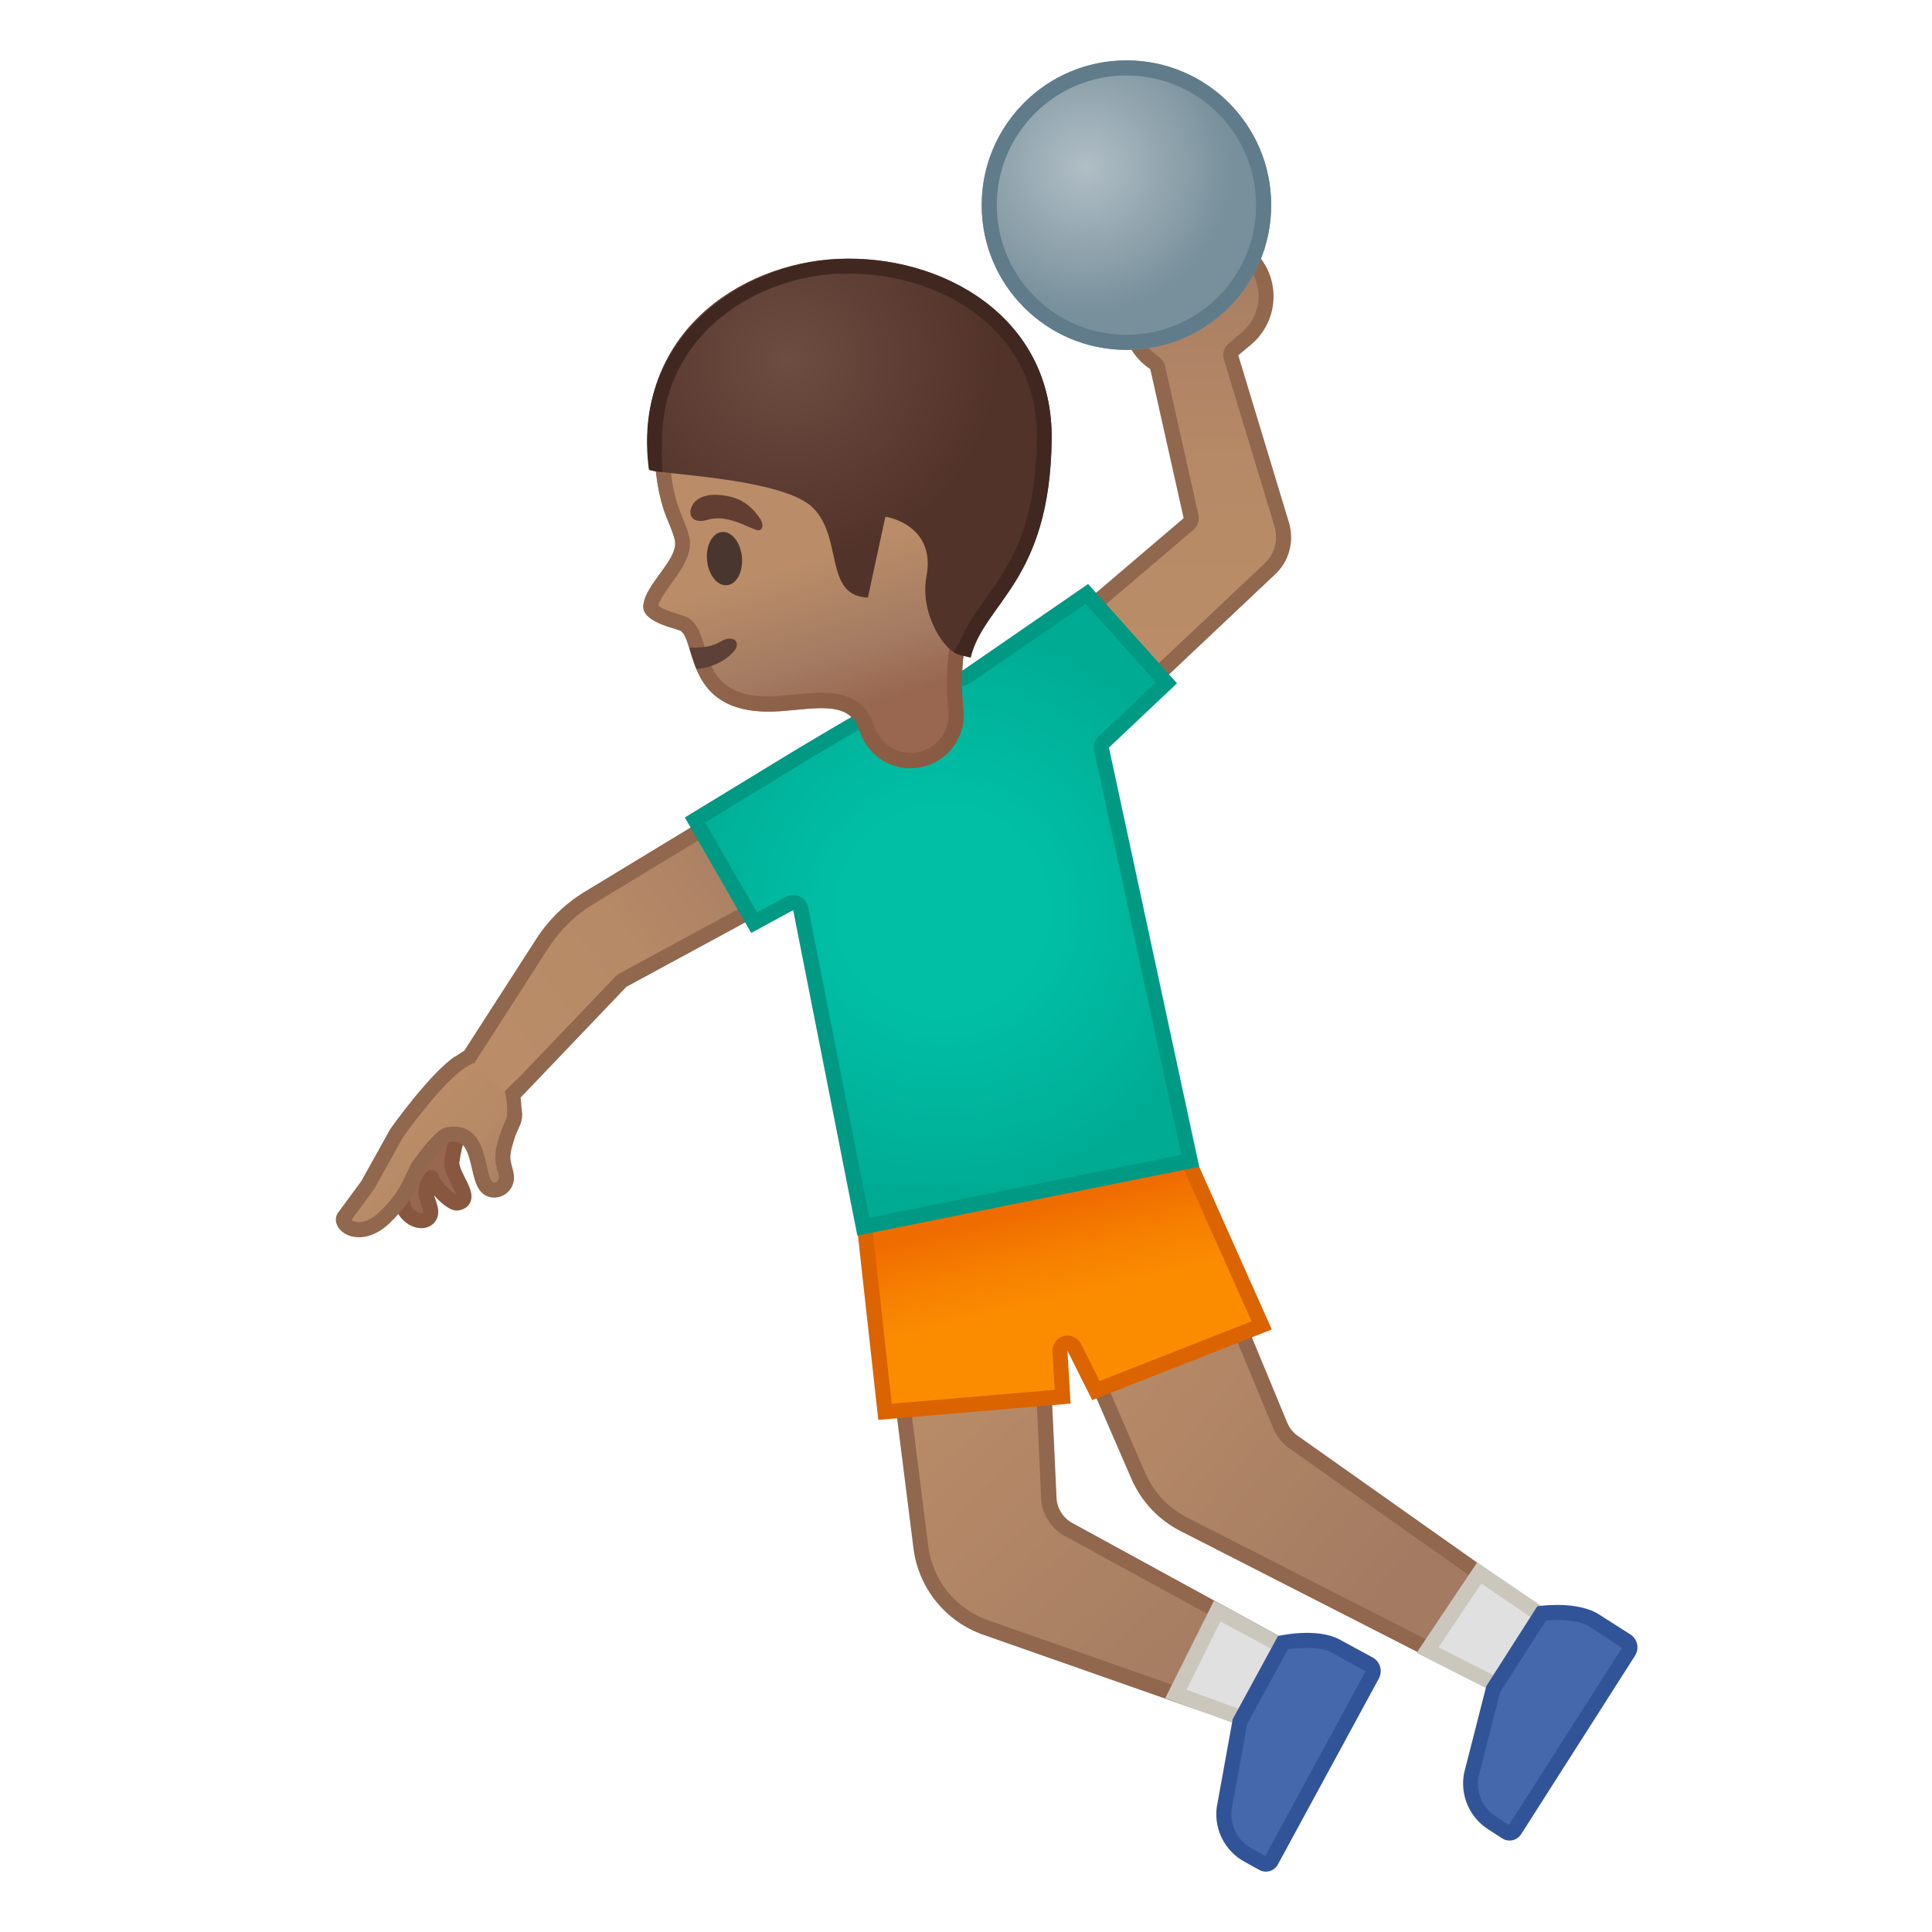<svg enable-background="new 0 0 128 128" viewBox="0 0 128 128" xmlns="http://www.w3.org/2000/svg" xmlns:xlink="http://www.w3.org/1999/xlink"><linearGradient id="t" x1="51.122" x2="32.993" y1="55.467" y2="69.104" gradientUnits="userSpaceOnUse"><stop stop-color="#A47B62" offset="0"/><stop stop-color="#AD8264" offset=".191"/><stop stop-color="#B78A67" offset=".551"/><stop stop-color="#BA8D68" offset="1"/></linearGradient><path d="m30.65 70.7 5.28-8.22c0.78-1.21 1.83-2.24 3.06-2.98l13.6-8.25 3.31 5.76-14.65 7.94c-0.05 0.02-0.09 0.06-0.12 0.09l-7.72 8.08-2.76-2.42z" fill="url(#t)"/><path d="m52.42 51.94 2.8 4.87-14.19 7.69c-0.09 0.05-0.17 0.11-0.25 0.19l-7.39 7.74-2.08-1.82 5.05-7.85c0.74-1.14 1.74-2.12 2.9-2.83l13.16-7.99m0.36-1.38-14.04 8.52c-1.3 0.79-2.4 1.86-3.22 3.14l-5.52 8.57 3.45 3.02 8.05-8.43 15.1-8.18-3.82-6.64z" fill="#91674D"/><ellipse transform="matrix(.996 -.085 .085 .996 -6.643 5.658)" cx="63.52" cy="81.31" rx="5.64" ry="5.64" fill="#FBC11B"/><linearGradient id="i" x1="61.549" x2="82.211" y1="89.33" y2="111.46" gradientUnits="userSpaceOnUse"><stop stop-color="#BA8D68" offset="0"/><stop stop-color="#A47B62" offset="1"/></linearGradient><path d="m65.31 107.84c-2.34-0.82-3.99-2.86-4.3-5.32l-2.55-20.28 10.2-0.87 0.83 17.88c0.04 0.87 0.54 1.66 1.3 2.08l14.7 8.03-2.51 4.67-17.67-6.19z" fill="url(#i)"/><path d="m68.18 81.91 0.8 17.36c0.05 1.04 0.65 2 1.56 2.49l14.26 7.79-2.07 3.85-17.26-6.05c-2.16-0.76-3.68-2.64-3.97-4.91l-2.49-19.76 9.17-0.77m0.96-1.08-11.24 0.95 2.62 20.8c0.33 2.63 2.12 4.85 4.63 5.73l18.07 6.34 2.95-5.48-15.13-8.27c-0.61-0.33-1.01-0.97-1.04-1.66l-0.86-18.41z" fill="#91674D"/><ellipse transform="matrix(.902 -.432 .432 .902 -26.814 39.083)" cx="72.7" cy="78.62" rx="5.64" ry="5.64" fill="#FBC11B"/><linearGradient id="e" x1="73.387" x2="94.291" y1="85.284" y2="102.3" gradientUnits="userSpaceOnUse"><stop stop-color="#BA8D68" offset="0"/><stop stop-color="#A47B62" offset="1"/></linearGradient><path d="m78.42 100.99c-1.34-0.68-2.41-1.82-3.01-3.21l-7.15-16.49 9.26-4.43 7.29 17.58c0.18 0.44 0.48 0.81 0.87 1.08l15.99 11.3-2.76 4.61-20.49-10.44z" fill="url(#e)"/><path d="m77.27 77.54 7.09 17.1c0.22 0.52 0.58 0.97 1.04 1.3l15.61 11.03-2.28 3.81-20.08-10.24c-1.24-0.63-2.23-1.68-2.78-2.96l-6.95-16.05 8.35-3.99m0.52-1.36-10.17 4.87 7.34 16.93c0.65 1.49 1.79 2.71 3.24 3.45l20.9 10.67 3.24-5.41-16.37-11.57c-0.31-0.22-0.55-0.52-0.69-0.87l-7.49-18.07z" fill="#91674D"/><linearGradient id="d" x1="68.553" x2="70.362" y1="79.919" y2="87.532" gradientUnits="userSpaceOnUse"><stop stop-color="#EF6C00" offset=".017"/><stop stop-color="#F67F00" offset=".438"/><stop stop-color="#FB8C00" offset=".829"/></linearGradient><path d="m57.33 81.78v-0.06c-0.14-1.65 0.37-3.26 1.44-4.53s2.57-2.04 4.22-2.18c0.18-0.01 0.36-0.02 0.53-0.02 1.05 0 2.08 0.27 3 0.78 0.08 0.04 0.16 0.06 0.24 0.06 0.05 0 0.09-0.01 0.14-0.02 0.13-0.04 0.24-0.12 0.3-0.24 0.63-1.17 1.59-2.08 2.77-2.65 0.85-0.41 1.75-0.61 2.67-0.61 2.38 0 4.58 1.39 5.6 3.53l5.34 11.97-10.98 4.32-1.44-2.87c-0.09-0.17-0.26-0.28-0.45-0.28-0.04 0-0.09 0.01-0.13 0.02-0.23 0.06-0.38 0.28-0.37 0.51l0.18 3.02-11.77 1-1.29-11.75z" fill="url(#d)"/><path d="m72.65 72.81c2.19 0 4.21 1.27 5.14 3.22l5.13 11.51-10.07 3.96-1.23-2.46c-0.17-0.34-0.52-0.55-0.89-0.55-0.09 0-0.17 0.01-0.26 0.03-0.46 0.12-0.77 0.55-0.74 1.03l0.15 2.53-10.8 0.92-1.24-11.24v-0.07c-0.13-1.52 0.34-3 1.32-4.16s2.36-1.88 3.88-2.01c0.16-0.01 0.33-0.02 0.49-0.02 0.96 0 1.92 0.25 2.76 0.71 0.15 0.08 0.32 0.13 0.49 0.13 0.09 0 0.19-0.01 0.28-0.04 0.26-0.08 0.47-0.25 0.6-0.48 0.58-1.07 1.46-1.91 2.55-2.44 0.76-0.38 1.59-0.57 2.44-0.57m0-1c-0.97 0-1.96 0.21-2.89 0.66-1.33 0.64-2.35 1.66-3 2.86-0.97-0.54-2.08-0.84-3.24-0.84-0.19 0-0.38 0.01-0.57 0.02-3.69 0.31-6.43 3.56-6.12 7.25l1.36 12.31 12.74-1.08-0.21-3.51 1.64 3.28 11.9-4.68-5.56-12.46c-1.15-2.41-3.55-3.81-6.05-3.81z" fill="#DB6300"/><ellipse transform="matrix(.946 -.324 .324 .946 -14.574 20.652)" cx="54.73" cy="54.09" rx="3.83" ry="3.83" fill="#FBC11B"/><linearGradient id="c" x1="76.061" x2="76.061" y1="16.492" y2="43.528" gradientUnits="userSpaceOnUse"><stop stop-color="#A47B62" offset="0"/><stop stop-color="#AD8264" offset=".191"/><stop stop-color="#B78A67" offset=".551"/><stop stop-color="#BA8D68" offset="1"/></linearGradient><path d="m67.08 44.65 11.67-9.93c0.14-0.12 0.2-0.31 0.16-0.49l-2.21-9.88c-0.03-0.12-0.1-0.23-0.21-0.3-0.32-0.22-0.56-0.43-0.75-0.65-1.33-1.58-1.13-3.9 0.42-5.2l1.67-1.4c0.66-0.55 1.5-0.86 2.35-0.86 1.09 0 2.11 0.48 2.81 1.31 0.66 0.78 0.96 1.73 0.87 2.71-0.08 0.97-0.54 1.86-1.29 2.49l-0.85 0.71c-0.15 0.13-0.21 0.34-0.16 0.53l3.29 10.86c0.04 0.11 0.06 0.19 0.08 0.27l0.01-0.01c0 0.03 0.01 0.07 0.01 0.1 0.25 1.04-0.08 2.13-0.86 2.83l-12.58 11.85-4.43-4.94z" fill="url(#c)"/><path d="m80.19 16.43c0.94 0 1.82 0.41 2.45 1.16 0.54 0.65 0.8 1.47 0.73 2.31s-0.47 1.6-1.12 2.15l-0.85 0.71c-0.31 0.26-0.43 0.67-0.31 1.06l3.29 10.86c0.01 0.02 0.01 0.04 0.02 0.06 0.02 0.06 0.04 0.12 0.05 0.18 0 0.01 0.01 0.02 0.01 0.04s0.01 0.03 0.01 0.05c0.21 0.86-0.06 1.76-0.73 2.36l-12.2 11.51-3.75-4.18 11.28-9.6c0.28-0.24 0.41-0.62 0.33-0.98l-2.21-9.87c-0.06-0.25-0.2-0.46-0.41-0.61-0.28-0.19-0.49-0.37-0.68-0.6-1.12-1.34-0.95-3.34 0.39-4.46l1.67-1.4c0.56-0.48 1.29-0.75 2.03-0.75m0-1c-0.95 0-1.9 0.32-2.68 0.98l-1.67 1.4c-1.76 1.48-1.99 4.11-0.51 5.87l0.03 0.03c0.25 0.3 0.54 0.54 0.85 0.75l2.21 9.87-12.05 10.27 5.12 5.71 12.94-12.21c0.96-0.86 1.3-2.15 1.01-3.32h0.01l-0.03-0.08c-0.03-0.1-0.05-0.2-0.09-0.3l-3.29-10.86 0.85-0.71c1.76-1.48 1.99-4.11 0.51-5.87l-0.03-0.03c-0.82-0.99-2-1.5-3.18-1.5z" fill="#91674D"/><ellipse transform="matrix(.745 -.667 .667 .745 -14.073 58.114)" cx="68.92" cy="47.45" rx="3.83" ry="3.83" fill="#FBC11B"/><radialGradient id="aa" cx="62.455" cy="60.307" r="18.817" gradientUnits="userSpaceOnUse"><stop stop-color="#00BFA5" offset=".364"/><stop stop-color="#00B29A" offset=".812"/><stop stop-color="#00AB94" offset="1"/></radialGradient><path d="m53.05 60.19c-0.03-0.16-0.13-0.29-0.28-0.36-0.07-0.03-0.14-0.05-0.21-0.05-0.08 0-0.16 0.02-0.24 0.06l-2.35 1.27-3.91-6.8s6.86-4.18 6.88-4.19c6.79-4.06 8.02-4.65 10.92-5.21 0.07-0.01 0.13-0.04 0.19-0.08l7.97-5.49 5.27 5.88-4.16 3.92c-0.13 0.12-0.18 0.3-0.15 0.47l5.88 27.28-21.66 4.37-4.15-21.07z" fill="url(#aa)"/><path d="m71.93 40.01 4.65 5.19-3.8 3.59c-0.25 0.24-0.36 0.6-0.29 0.94l5.77 26.78-20.67 4.16-4.05-20.57c-0.06-0.31-0.27-0.58-0.56-0.71-0.14-0.06-0.28-0.1-0.43-0.1-0.16 0-0.33 0.04-0.48 0.12l-1.92 1.04-3.43-5.96 6.39-3.9c0.02-0.01 0.04-0.02 0.06-0.04 6.8-4.07 7.91-4.6 10.76-5.15 0.13-0.03 0.26-0.08 0.38-0.16l7.62-5.23m0.16-1.32-8.33 5.74c-2.99 0.58-4.22 1.17-11.09 5.28l-7.3 4.45 4.4 7.65 2.78-1.51 4.25 21.56 22.65-4.56-5.98-27.77 4.51-4.26-5.89-6.58z" fill="#009984"/><radialGradient id="z" cx="71.955" cy="11.072" r="9.587" gradientUnits="userSpaceOnUse"><stop stop-color="#B0BEC5" offset=".006"/><stop stop-color="#78909C" offset="1"/></radialGradient><circle cx="74.63" cy="13.59" r="9.59" fill="url(#z)"/><defs><path id="y" d="m33.42 72.33-2.05-1.89-0.61-0.87s0.05 0.02-0.51 0.37c-1.05 0.67-4.59 0.67-5.84 1.95 0 0-4.85 4.36-4.87 4.99-0.01 0.18 2.68 6.32 3.08 6.45 7.54 2.35 11.45-3.05 11.79-3.4 1.31-1.35 0.19-5.23 0.11-6.94-0.01-0.26-0.25-1.51-0.25-1.51l-0.85 0.85z"/></defs><clipPath id="a"><use xlink:href="#y"/></clipPath><path d="m28.78 72.91s-1.5 2.12-2.13 4.91c-0.26 1.15 0.07 2.22 0.21 2.42 0.44 0.65 1.29 0.85 1.6 0.35 0.27-0.43-0.28-1.21-0.25-1.65 0.04-0.52 0.37-0.93 0.37-0.93 0.15 0.55 1.32 1.78 1.74 1.69 1.18-0.25-0.52-1.82-0.38-2.78 0.37-2.49 1.44-4.06 1.44-4.06l-2.6 0.05z" clip-path="url(#a)" fill="#99674F" stroke="#875740" stroke-linecap="round" stroke-linejoin="round" stroke-miterlimit="10"/><linearGradient id="x" x1="5.996" x2="13.88" y1="-247.33" y2="-247.33" gradientTransform="matrix(.728 .686 -.686 .728 -147.06 250.74)" gradientUnits="userSpaceOnUse"><stop stop-color="#BA8D68" offset="0"/><stop stop-color="#B78A67" offset=".449"/><stop stop-color="#AD8264" offset=".809"/><stop stop-color="#A47B62" offset="1"/></linearGradient><path d="m32.51 78.81c-1.14-0.36-0.34-4.09-2.84-3.63-0.54 0.1-1.95 2.09-1.95 2.09s-0.62 1.33-0.97 1.9c-0.35 0.56-1.19 1.48-1.63 1.8-1.54 1.13-2.69 0.07-2.29-0.37l1.53-2.08 1.92-3.45s2.6-3.69 4.28-4.76c1.46-0.93 1.49-0.42 2.75 0.48 0.43 0.3 0.75 1.81 0.78 2.36 0.08 1.54-0.16 0.84-0.67 2.78-0.31 1.17 0.17 1.52 0.13 2.18-0.05 0.5-0.55 0.85-1.04 0.7z" clip-path="url(#a)" fill="url(#x)" stroke="#91674D" stroke-linecap="round" stroke-linejoin="round" stroke-miterlimit="10"/><polygon points="77.9 112.23 80.64 106.74 85.49 109.37 83.06 114.12" fill="#E0E0E0"/><path d="m80.86 107.42 3.97 2.15-2 3.92-4.22-1.54 2.25-4.53m-0.43-1.37-3.23 6.46 6.11 2.23 2.85-5.58-5.73-3.11z" fill="#CCC7BD"/><polygon points="94.57 109.33 98 104.21 102.48 107.26 99.44 111.79" fill="#E0E0E0"/><path d="m98.14 104.91 3.65 2.49-2.52 3.75-3.96-2.01 2.83-4.23m-0.27-1.4-4.02 6 5.76 2.92 3.57-5.31-5.31-3.61z" fill="#CCC7BD"/><path d="m74.63 5c4.74 0 8.59 3.85 8.59 8.59s-3.85 8.59-8.59 8.59-8.59-3.85-8.59-8.59 3.86-8.59 8.59-8.59m0-1c-5.29 0-9.59 4.29-9.59 9.59s4.29 9.59 9.59 9.59 9.59-4.29 9.59-9.59-4.29-9.59-9.59-9.59z" fill="#607C8A"/><path d="m100 121.45c-0.08 0-0.15-0.02-0.22-0.06l-0.96-0.62c-1.07-0.69-1.6-1.95-1.35-3.2l1.45-5.66 3.21-5.02c0.22-0.02 0.59-0.06 1.03-0.06 1.05 0 1.89 0.18 2.43 0.52l2.12 1.36c0.25 0.16 0.32 0.49 0.16 0.73l-7.54 11.82c-0.06 0.12-0.19 0.19-0.33 0.19z" fill="#4568AD"/><path d="m103.17 107.33c0.94 0 1.71 0.16 2.16 0.45l2.13 1.4-7.49 11.73-0.87-0.56c-0.89-0.58-1.33-1.62-1.14-2.66l1.43-5.58 3.04-4.75c0.2-0.01 0.46-0.03 0.74-0.03m0-1c-0.75 0-1.32 0.09-1.32 0.09l-3.38 5.29-1.47 5.76c-0.28 1.44 0.34 2.91 1.57 3.71l0.96 0.62c0.15 0.1 0.32 0.14 0.49 0.14 0.3 0 0.59-0.15 0.76-0.42l7.54-11.82c0.31-0.48 0.17-1.12-0.31-1.42l-2.12-1.35c-0.79-0.48-1.87-0.6-2.72-0.6z" fill="#315499"/><path d="m83.87 123.5c-0.07 0-0.13-0.02-0.19-0.05l-1-0.55c-1.11-0.62-1.73-1.83-1.57-3.09l1.04-5.75 2.85-5.24c0.31-0.06 0.92-0.15 1.59-0.15 0.79 0 1.44 0.13 1.89 0.37l2.21 1.2c0.12 0.07 0.22 0.18 0.26 0.32s0.03 0.28-0.04 0.4l-6.69 12.32c-0.07 0.14-0.21 0.22-0.35 0.22z" fill="#4568AD"/><path d="m86.59 109.18c0.7 0 1.27 0.11 1.65 0.31l2.23 1.24-6.64 12.23-0.91-0.5c-0.93-0.51-1.44-1.52-1.32-2.57l1.03-5.67 2.7-4.95c0.31-0.04 0.77-0.09 1.26-0.09m0-1c-1.03 0-1.92 0.21-1.92 0.21l-3 5.51-1.06 5.85c-0.18 1.46 0.54 2.88 1.83 3.59l1 0.55c0.14 0.08 0.29 0.11 0.43 0.11 0.32 0 0.63-0.17 0.79-0.47l6.69-12.32c0.27-0.5 0.09-1.13-0.41-1.4l-2.21-1.2c-0.63-0.33-1.42-0.43-2.14-0.43z" fill="#315499"/><linearGradient id="w" x1="122.51" x2="122.51" y1="-146.68" y2="-123.82" gradientTransform="matrix(.956 -.294 .294 .956 -21.71 200.64)" gradientUnits="userSpaceOnUse"><stop stop-color="#BA8D68" offset=".55"/><stop stop-color="#A47B62" offset=".83"/><stop stop-color="#99674F" offset="1"/></linearGradient><path d="m64.86 21.22c-3.25-3.64-9.23-4.11-13.88-2.66-5.21 1.63-7.53 5.88-7.61 10.85-0.03 1.8 0.28 3.56 0.75 4.76 0.06 0.14 0.5 1.19 0.57 1.53 0.39 1.29-1.97 2.95-2.07 4.44-0.07 1.12 2.3 1.5 2.51 1.67 1.03 0.85 0.28 5.75 6.58 5.3 2.2-0.16 4.24-0.65 5.06 0.85l0.24 0.63c0.67 1.78 2.63 2.72 4.43 2.11 1.58-0.53 2.57-2.08 2.39-3.74-0.29-2.55-0.1-6.54 2.67-10.38 3.13-4.32 1.07-12.33-1.64-15.36z" fill="url(#w)"/><linearGradient id="v" x1="42.631" x2="68.077" y1="34.339" y2="34.339" gradientUnits="userSpaceOnUse"><stop stop-color="#91674D" offset="0"/><stop stop-color="#875740" offset="1"/></linearGradient><path d="m56.02 18.8c3.44 0 6.31 1.1 8.09 3.09 2.57 2.88 4.3 10.34 1.59 14.11-2.93 4.06-3.17 8.26-2.86 11.07 0.13 1.2-0.57 2.3-1.71 2.68-0.26 0.09-0.53 0.13-0.8 0.13-1.05 0-2-0.66-2.37-1.65l-0.24-0.63c-0.02-0.04-0.04-0.09-0.06-0.13-0.77-1.41-2.2-1.57-3.22-1.57-0.58 0-1.18 0.06-1.81 0.12-0.32 0.03-0.65 0.06-0.99 0.09-0.25 0.02-0.5 0.03-0.73 0.03-3.24 0-3.77-1.76-4.24-3.31-0.22-0.74-0.41-1.37-0.91-1.78-0.2-0.17-0.42-0.24-0.79-0.35-0.73-0.22-1.18-0.42-1.35-0.57 0.08-0.4 0.51-0.99 0.89-1.52 0.68-0.94 1.45-1.99 1.13-3.14-0.07-0.32-0.28-0.84-0.56-1.52l-0.05-0.13c-0.45-1.14-0.7-2.78-0.68-4.38 0.04-2.91 0.99-8.06 6.9-9.91 1.54-0.48 3.18-0.73 4.77-0.73m0-1c-1.73 0-3.46 0.27-5.04 0.77-5.21 1.63-7.53 5.88-7.61 10.85-0.03 1.8 0.28 3.56 0.75 4.76 0.06 0.14 0.5 1.19 0.57 1.53 0.39 1.29-1.97 2.95-2.07 4.44-0.07 1.12 2.3 1.5 2.51 1.67 0.98 0.81 0.34 5.33 5.78 5.33 0.25 0 0.52-0.01 0.8-0.03 0.97-0.07 1.91-0.2 2.72-0.2 1.04 0 1.88 0.22 2.34 1.05l0.24 0.63c0.53 1.42 1.87 2.3 3.31 2.3 0.37 0 0.75-0.06 1.12-0.18 1.58-0.53 2.57-2.08 2.39-3.74-0.29-2.55-0.1-6.54 2.67-10.38 3.12-4.32 1.06-12.33-1.65-15.36-2.14-2.42-5.47-3.44-8.83-3.44z" fill="url(#v)"/><radialGradient id="u" cx="74.69" cy="-75.54" r="13.371" gradientTransform="matrix(1.03 -.132 .133 .991 -14.629 108.56)" gradientUnits="userSpaceOnUse"><stop stop-color="#6D4C41" offset="0"/><stop stop-color="#523329" offset="1"/></radialGradient><path d="m57.5 39.59 1.16-5.36s3.38 0.5 2.72 3.96c-0.46 2.44 1.19 5.06 2.29 5.22l0.64 0.15c0.9-3.65 5.26-5.03 5.37-14.45 0.09-8.17-7.32-12.27-14.17-11.96-6.56 0.29-13.65 5.09-12.49 13.95 0.04 0.31 8.61 0.5 10.76 2.47 2.12 1.94 0.76 5.92 3.72 6.02z" fill="url(#u)"/><defs><path id="s" d="m63.35 33.57 0.33 8.77-0.51 0.86s0.35 0.19 0.51 0.22l0.64 0.15c0.9-3.65 5.26-5.03 5.37-14.45 0.09-8.17-7.32-12.27-14.17-11.96-6.56 0.29-13.72 5.41-12.53 13.98 0.01 0.06 0.89 0.13 0.89 0.13l-0.04-1.39 10.1 0.51 9.41 3.18z"/></defs><clipPath id="r"><use xlink:href="#s"/></clipPath><g clip-path="url(#r)"><path d="m56.24 18.13c3.73 0 7.32 1.38 9.61 3.69 1.92 1.94 2.87 4.39 2.84 7.27-0.07 5.93-1.83 8.39-3.39 10.57-0.62 0.87-1.22 1.7-1.62 2.67-0.57-0.42-1.65-2.18-1.31-3.96 0.25-1.32 0.05-2.45-0.61-3.37-1.03-1.45-2.76-1.74-2.95-1.77l-0.93-0.14-0.2 0.91-0.92 4.26c-0.22-0.28-0.37-0.8-0.58-1.74-0.26-1.18-0.58-2.65-1.72-3.7-1.62-1.5-5.58-2.03-9.5-2.44-0.36-0.04-0.75-0.08-1.06-0.12-0.24-2.96 0.57-5.62 2.34-7.74 2.16-2.58 5.65-4.22 9.32-4.39 0.23 0.01 0.45 0 0.68 0m0-1c-0.24 0-0.48 0.01-0.72 0.02-6.56 0.29-13.68 5.2-12.53 13.95 0.04 0.31 8.65 0.5 10.79 2.47 2.11 1.95 0.75 5.93 3.71 6.02l1.16-5.36s3.38 0.5 2.72 3.96c-0.46 2.44 1.19 5.06 2.29 5.22l0.64 0.15c0.9-3.65 5.26-5.03 5.37-14.45 0.11-7.89-6.79-11.98-13.43-11.98z" fill="#402821"/></g><path d="m48.2 40.98-2.35 0.72s0.41 1.07 0.61 1.5c1.1 2.33 3.12 4.68 7.38 3.8 0.39-0.08-2.85-5.18-2.85-5.18l-2.79-0.84z" fill="none"/><defs><path id="q" d="m64.86 21.22c-3.25-3.64-9.23-4.11-13.88-2.66-6.44 2.01-8.73 7.53-7.54 13.97 0 0 0.79 2.64 1.02 3.77 0.66 2.21-1.28 2-1.51 3.74-0.22 1.64 1.98 1.59 2.19 1.77 1.03 0.85 0.28 5.75 6.58 5.3 2.2-0.16 4.24-0.65 5.06 0.85l2.15 4.6 6.85-0.25s-3.87-9.36 0.72-15.72c3.13-4.33 1.07-12.34-1.64-15.37z"/></defs><clipPath id="p"><use xlink:href="#q"/></clipPath><g clip-path="url(#p)"><path d="m41.64 42.57c1.67 1.76 4.99 2.56 6.87 0.71 0.72-0.71 0.07-1.29-0.78-0.77-1.39 0.84-4.09 0.26-5.14-0.85-0.7-0.72-1.64 0.19-0.95 0.91z" fill="#5D4037"/></g><ellipse transform="matrix(.996 -.094 .094 .996 -3.267 4.677)" cx="47.98" cy="36.99" rx="1.16" ry="1.77" fill="#49362E"/><path d="m46.92 34.43c-1.12 0.34-1.4-0.4-1.02-1 0.27-0.44 0.95-0.82 2.27-0.57 1.24 0.23 1.76 0.94 2.1 1.37s0.3 0.86 0.02 0.9c-0.4 0.06-1.98-1.12-3.37-0.7z" fill="#613E31"/><g display="none"><g display="inline"><g opacity=".6"><circle cx="-72.67" cy="-80.47" r="28" fill="none" opacity=".61" stroke="#000" stroke-miterlimit="10" stroke-width=".263"/><line x1="-52.67" x2="-52.67" y1="-144.47" y2="-16.47" fill="none" opacity=".61" stroke="#000" stroke-miterlimit="10" stroke-width=".25"/><line x1="-92.67" x2="-92.67" y1="-144.47" y2="-16.47" fill="none" opacity=".61" stroke="#000" stroke-miterlimit="10" stroke-width=".25"/><line x1="-72.67" x2="-72.67" y1="-144.47" y2="-16.47" fill="none" opacity=".61" stroke="#000" stroke-miterlimit="10" stroke-width=".25"/><line x1="-8.67" x2="-136.67" y1="-80.47" y2="-80.47" fill="none" opacity=".61" stroke="#000" stroke-miterlimit="10" stroke-width=".25"/><line x1="-8.67" x2="-136.67" y1="-100.47" y2="-100.47" fill="none" opacity=".61" stroke="#000" stroke-miterlimit="10" stroke-width=".25"/><line x1="-8.67" x2="-136.67" y1="-60.72" y2="-60.72" fill="none" opacity=".61" stroke="#000" stroke-miterlimit="10" stroke-width=".25"/><line x1="-8.67" x2="-136.67" y1="-16.47" y2="-144.47" fill="none" opacity=".61" stroke="#000" stroke-miterlimit="10" stroke-width=".25"/><line x1="-136.67" x2="-8.67" y1="-16.47" y2="-144.47" fill="none" opacity=".61" stroke="#000" stroke-miterlimit="10" stroke-width=".25"/><g opacity=".61"><path d="m-72.67-140.21c32.94 0 59.74 26.8 59.74 59.74s-26.8 59.74-59.74 59.74-59.74-26.8-59.74-59.74 26.8-59.74 59.74-59.74m0-0.26c-33.14 0-60 26.86-60 60s26.86 60 60 60 60-26.86 60-60-26.86-60-60-60z"/></g><path d="m-28.7-28.5h-87.94c-4.42 0-8.03-3.61-8.03-8.03v-87.91c0-4.42 3.61-8.03 8.03-8.03h87.94c4.42 0 8.03 3.61 8.03 8.03v87.91c0 4.42-3.61 8.03-8.03 8.03z" fill="none" opacity=".61" stroke="#000" stroke-miterlimit="10" stroke-width=".258"/><path d="m-36.67-20.47h-72c-4.4 0-8-3.6-8-8v-104c0-4.4 3.6-8 8-8h72c4.4 0 8 3.6 8 8v104c0 4.4-3.6 8-8 8z" fill="none" opacity=".61" stroke="#000" stroke-miterlimit="10" stroke-width=".263"/><path d="m-22.9-36.47h-99.54c-5.63 0-10.23-4.6-10.23-10.23v-67.48c0-5.63 4.6-10.23 10.23-10.23h99.54c5.63 0 10.23 4.6 10.23 10.23v67.48c0 5.63-4.6 10.23-10.23 10.23z" fill="none" opacity=".61" stroke="#000" stroke-miterlimit="10" stroke-width=".263"/></g><g opacity=".2"><defs><rect id="g" x="-136.67" y="-144.47" width="128" height="128" opacity=".2"/></defs><clipPath id="o"><use xlink:href="#g"/></clipPath><g clip-path="url(#o)"><g fill="none" stroke="#000" stroke-miterlimit="10" stroke-width=".25"><line x1="-164.67" x2="-164.67" y1="15.53" y2="-176.47"/><line x1="-160.67" x2="-160.67" y1="15.53" y2="-176.47"/><line x1="-156.67" x2="-156.67" y1="15.53" y2="-176.47"/><line x1="-152.67" x2="-152.67" y1="15.53" y2="-176.47"/><line x1="-148.67" x2="-148.67" y1="15.53" y2="-176.47"/><line x1="-144.67" x2="-144.67" y1="15.53" y2="-176.47"/><line x1="-140.67" x2="-140.67" y1="15.53" y2="-176.47"/><line x1="-136.67" x2="-136.67" y1="15.53" y2="-176.47"/><line x1="-132.67" x2="-132.67" y1="15.53" y2="-176.47"/><line x1="-128.67" x2="-128.67" y1="15.53" y2="-176.47"/><line x1="-124.67" x2="-124.67" y1="15.53" y2="-176.47"/><line x1="-120.67" x2="-120.67" y1="15.53" y2="-176.47"/><line x1="-116.67" x2="-116.67" y1="15.53" y2="-176.47"/><line x1="-112.67" x2="-112.67" y1="15.53" y2="-176.47"/><line x1="-108.67" x2="-108.67" y1="15.53" y2="-176.47"/><line x1="-104.67" x2="-104.67" y1="15.53" y2="-176.47"/><line x1="-100.67" x2="-100.67" y1="15.53" y2="-176.47"/><line x1="-96.67" x2="-96.67" y1="15.53" y2="-176.47"/><line x1="-92.67" x2="-92.67" y1="15.53" y2="-176.47"/><line x1="-88.67" x2="-88.67" y1="15.53" y2="-176.47"/><line x1="-84.67" x2="-84.67" y1="15.53" y2="-176.47"/><line x1="-80.67" x2="-80.67" y1="15.53" y2="-176.47"/><line x1="-76.67" x2="-76.67" y1="15.53" y2="-176.47"/><line x1="-72.67" x2="-72.67" y1="15.53" y2="-176.47"/><line x1="-68.67" x2="-68.67" y1="15.53" y2="-176.47"/><line x1="-64.67" x2="-64.67" y1="15.53" y2="-176.47"/><line x1="-60.67" x2="-60.67" y1="15.53" y2="-176.47"/><line x1="-56.67" x2="-56.67" y1="15.53" y2="-176.47"/><line x1="-52.67" x2="-52.67" y1="15.53" y2="-176.47"/><line x1="-48.67" x2="-48.67" y1="15.53" y2="-176.47"/><line x1="-44.67" x2="-44.67" y1="15.53" y2="-176.47"/><line x1="-40.67" x2="-40.67" y1="15.53" y2="-176.47"/><line x1="-36.67" x2="-36.67" y1="15.53" y2="-176.47"/><line x1="-32.67" x2="-32.67" y1="15.53" y2="-176.47"/><line x1="-28.67" x2="-28.67" y1="15.53" y2="-176.47"/><line x1="-24.67" x2="-24.67" y1="15.53" y2="-176.47"/><line x1="-20.67" x2="-20.67" y1="15.53" y2="-176.47"/><line x1="-16.67" x2="-16.67" y1="15.53" y2="-176.47"/><line x1="-12.67" x2="-12.67" y1="15.53" y2="-176.47"/><line x1="-8.67" x2="-8.67" y1="15.53" y2="-176.47"/><line x1="-4.67" x2="-4.67" y1="15.53" y2="-176.47"/><line x1="-.67" x2="-.67" y1="15.53" y2="-176.47"/><line x1=".33" x2=".33" y1="21.59" y2="-170.41"/><line x1="7.33" x2="7.33" y1="15.53" y2="-176.47"/><line x1="11.33" x2="11.33" y1="15.53" y2="-176.47"/><line x1="15.33" x2="15.33" y1="15.53" y2="-176.47"/><line x1="19.33" x2="19.33" y1="15.53" y2="-176.47"/></g><g fill="none" stroke="#000" stroke-miterlimit="10" stroke-width=".25"><line x1="-168.67" x2="23.33" y1="-172.47" y2="-172.47"/><line x1="-168.67" x2="23.33" y1="-168.47" y2="-168.47"/><line x1="-168.67" x2="23.33" y1="-164.47" y2="-164.47"/><line x1="-168.67" x2="23.33" y1="-160.47" y2="-160.47"/><line x1="-168.67" x2="23.33" y1="-156.47" y2="-156.47"/><line x1="-168.67" x2="23.33" y1="-152.47" y2="-152.47"/><line x1="-168.67" x2="23.33" y1="-148.47" y2="-148.47"/><line x1="-168.67" x2="23.33" y1="-144.47" y2="-144.47"/><line x1="-168.67" x2="23.33" y1="-140.47" y2="-140.47"/><line x1="-168.67" x2="23.33" y1="-136.47" y2="-136.47"/><line x1="-168.67" x2="23.33" y1="-132.47" y2="-132.47"/><line x1="-168.67" x2="23.33" y1="-128.47" y2="-128.47"/><line x1="-168.67" x2="23.33" y1="-124.47" y2="-124.47"/><line x1="-168.67" x2="23.33" y1="-120.47" y2="-120.47"/><line x1="-168.67" x2="23.33" y1="-116.47" y2="-116.47"/><line x1="-168.67" x2="23.33" y1="-112.47" y2="-112.47"/><line x1="-168.67" x2="23.33" y1="-108.47" y2="-108.47"/><line x1="-168.67" x2="23.33" y1="-104.47" y2="-104.47"/><line x1="-168.67" x2="23.33" y1="-100.47" y2="-100.47"/><line x1="-168.67" x2="23.33" y1="-96.47" y2="-96.47"/><line x1="-168.67" x2="23.33" y1="-92.47" y2="-92.47"/><line x1="-168.67" x2="23.33" y1="-88.47" y2="-88.47"/><line x1="-168.67" x2="23.33" y1="-84.47" y2="-84.47"/><line x1="-168.67" x2="23.33" y1="-80.47" y2="-80.47"/><line x1="-168.67" x2="23.33" y1="-76.47" y2="-76.47"/><line x1="-168.67" x2="23.33" y1="-72.47" y2="-72.47"/><line x1="-168.67" x2="23.33" y1="-68.47" y2="-68.47"/><line x1="-168.67" x2="23.33" y1="-64.47" y2="-64.47"/><line x1="-168.67" x2="23.33" y1="-60.47" y2="-60.47"/><line x1="-168.67" x2="23.33" y1="-56.47" y2="-56.47"/><line x1="-168.67" x2="23.33" y1="-52.47" y2="-52.47"/><line x1="-168.67" x2="23.33" y1="-48.47" y2="-48.47"/><line x1="-168.67" x2="23.33" y1="-44.47" y2="-44.47"/><line x1="-168.67" x2="23.33" y1="-40.47" y2="-40.47"/><line x1="-168.67" x2="23.33" y1="-36.47" y2="-36.47"/><line x1="-168.67" x2="23.33" y1="-32.47" y2="-32.47"/><line x1="-168.67" x2="23.33" y1="-28.47" y2="-28.47"/><line x1="-168.67" x2="23.33" y1="-24.47" y2="-24.47"/><line x1="-168.67" x2="23.33" y1="-20.47" y2="-20.47"/><line x1="-168.67" x2="23.33" y1="-16.47" y2="-16.47"/><line x1="-168.67" x2="23.33" y1="-12.47" y2="-12.47"/><line x1="-168.67" x2="23.33" y1="-8.47" y2="-8.47"/><line x1="-168.67" x2="23.33" y1="-4.47" y2="-4.47"/><line x1="-168.67" x2="23.33" y1="-.47" y2="-.47"/><line x1="-168.67" x2="23.33" y1="3.53" y2="3.53"/><line x1="-168.67" x2="23.33" y1="7.53" y2="7.53"/><line x1="-168.67" x2="23.33" y1="11.53" y2="11.53"/></g><path d="m23.08-176.22v191.5h-191.5v-191.5h191.5m0.25-0.25h-192v192h192v-192z"/></g></g><g fill="#F44336"><rect x="-136.67" y="-144.47" width="4" height="128" opacity=".3"/><rect x="-12.67" y="-144.47" width="4" height="128" opacity=".3"/><rect transform="matrix(-1.837e-16 1 -1 -1.837e-16 -215.13 -69.8)" x="-74.67" y="-202.47" width="4" height="120" opacity=".3"/><rect transform="matrix(-1.837e-16 1 -1 -1.837e-16 -91.133 54.2)" x="-74.67" y="-78.47" width="4" height="120" opacity=".3"/></g></g><g display="inline"><g opacity=".6"><circle cx="-72.67" cy="64" r="28" fill="none" opacity=".61" stroke="#000" stroke-miterlimit="10" stroke-width=".263"/><line x1="-52.67" x2="-52.67" y2="128" fill="none" opacity=".61" stroke="#000" stroke-miterlimit="10" stroke-width=".25"/><line x1="-92.67" x2="-92.67" y2="128" fill="none" opacity=".61" stroke="#000" stroke-miterlimit="10" stroke-width=".25"/><line x1="-72.67" x2="-72.67" y2="128" fill="none" opacity=".61" stroke="#000" stroke-miterlimit="10" stroke-width=".25"/><line x1="-8.67" x2="-136.67" y1="64" y2="64" fill="none" opacity=".61" stroke="#000" stroke-miterlimit="10" stroke-width=".25"/><line x1="-8.67" x2="-136.67" y1="44" y2="44" fill="none" opacity=".61" stroke="#000" stroke-miterlimit="10" stroke-width=".25"/><line x1="-8.67" x2="-136.67" y1="83.75" y2="83.75" fill="none" opacity=".61" stroke="#000" stroke-miterlimit="10" stroke-width=".25"/><line x1="-8.67" x2="-136.67" y1="128" fill="none" opacity=".61" stroke="#000" stroke-miterlimit="10" stroke-width=".25"/><line x1="-136.67" x2="-8.67" y1="128" fill="none" opacity=".61" stroke="#000" stroke-miterlimit="10" stroke-width=".25"/><g opacity=".61"><path d="m-72.67 4.26c32.94 0 59.74 26.8 59.74 59.74s-26.8 59.74-59.74 59.74-59.74-26.8-59.74-59.74 26.8-59.74 59.74-59.74m0-0.26c-33.14 0-60 26.86-60 60s26.86 60 60 60 60-26.86 60-60-26.86-60-60-60z"/></g><path d="m-28.7 115.97h-87.94c-4.42 0-8.03-3.61-8.03-8.03v-87.91c0-4.42 3.61-8.03 8.03-8.03h87.94c4.42 0 8.03 3.61 8.03 8.03v87.91c0 4.42-3.61 8.03-8.03 8.03z" fill="none" opacity=".61" stroke="#000" stroke-miterlimit="10" stroke-width=".258"/><path d="m-36.67 124h-72c-4.4 0-8-3.6-8-8v-104c0-4.4 3.6-8 8-8h72c4.4 0 8 3.6 8 8v104c0 4.4-3.6 8-8 8z" fill="none" opacity=".61" stroke="#000" stroke-miterlimit="10" stroke-width=".263"/><path d="m-22.9 108h-99.54c-5.63 0-10.23-4.6-10.23-10.23v-67.49c0-5.63 4.6-10.23 10.23-10.23h99.54c5.63 0 10.23 4.6 10.23 10.23v67.48c0 5.64-4.6 10.24-10.23 10.24z" fill="none" opacity=".61" stroke="#000" stroke-miterlimit="10" stroke-width=".263"/></g><g opacity=".2"><defs><rect id="b" x="-136.67" width="128" height="128" opacity=".2"/></defs><clipPath id="n"><use xlink:href="#b"/></clipPath><g clip-path="url(#n)"><g fill="none" stroke="#000" stroke-miterlimit="10" stroke-width=".25"><line x1="-164.67" x2="-164.67" y1="160" y2="-32"/><line x1="-160.67" x2="-160.67" y1="160" y2="-32"/><line x1="-156.67" x2="-156.67" y1="160" y2="-32"/><line x1="-152.67" x2="-152.67" y1="160" y2="-32"/><line x1="-148.67" x2="-148.67" y1="160" y2="-32"/><line x1="-144.67" x2="-144.67" y1="160" y2="-32"/><line x1="-140.67" x2="-140.67" y1="160" y2="-32"/><line x1="-136.67" x2="-136.67" y1="160" y2="-32"/><line x1="-132.67" x2="-132.67" y1="160" y2="-32"/><line x1="-128.67" x2="-128.67" y1="160" y2="-32"/><line x1="-124.67" x2="-124.67" y1="160" y2="-32"/><line x1="-120.67" x2="-120.67" y1="160" y2="-32"/><line x1="-116.67" x2="-116.67" y1="160" y2="-32"/><line x1="-112.67" x2="-112.67" y1="160" y2="-32"/><line x1="-108.67" x2="-108.67" y1="160" y2="-32"/><line x1="-104.67" x2="-104.67" y1="160" y2="-32"/><line x1="-100.67" x2="-100.67" y1="160" y2="-32"/><line x1="-96.67" x2="-96.67" y1="160" y2="-32"/><line x1="-92.67" x2="-92.67" y1="160" y2="-32"/><line x1="-88.67" x2="-88.67" y1="160" y2="-32"/><line x1="-84.67" x2="-84.67" y1="160" y2="-32"/><line x1="-80.67" x2="-80.67" y1="160" y2="-32"/><line x1="-76.67" x2="-76.67" y1="160" y2="-32"/><line x1="-72.67" x2="-72.67" y1="160" y2="-32"/><line x1="-68.67" x2="-68.67" y1="160" y2="-32"/><line x1="-64.67" x2="-64.67" y1="160" y2="-32"/><line x1="-60.67" x2="-60.67" y1="160" y2="-32"/><line x1="-56.67" x2="-56.67" y1="160" y2="-32"/><line x1="-52.67" x2="-52.67" y1="160" y2="-32"/><line x1="-48.67" x2="-48.67" y1="160" y2="-32"/><line x1="-44.67" x2="-44.67" y1="160" y2="-32"/><line x1="-40.67" x2="-40.67" y1="160" y2="-32"/><line x1="-36.67" x2="-36.67" y1="160" y2="-32"/><line x1="-32.67" x2="-32.67" y1="160" y2="-32"/><line x1="-28.67" x2="-28.67" y1="160" y2="-32"/><line x1="-24.67" x2="-24.67" y1="160" y2="-32"/><line x1="-20.67" x2="-20.67" y1="160" y2="-32"/><line x1="-16.67" x2="-16.67" y1="160" y2="-32"/><line x1="-12.67" x2="-12.67" y1="160" y2="-32"/><line x1="-8.67" x2="-8.67" y1="160" y2="-32"/><line x1="-4.67" x2="-4.67" y1="160" y2="-32"/><line x1="-.67" x2="-.67" y1="160" y2="-32"/><line x1=".33" x2=".33" y1="166.05" y2="-25.95"/><line x1="7.33" x2="7.33" y1="160" y2="-32"/><line x1="11.33" x2="11.33" y1="160" y2="-32"/><line x1="15.33" x2="15.33" y1="160" y2="-32"/><line x1="19.33" x2="19.33" y1="160" y2="-32"/></g><g fill="none" stroke="#000" stroke-miterlimit="10" stroke-width=".25"><line x1="-168.67" x2="23.33" y1="-28" y2="-28"/><line x1="-168.67" x2="23.33" y1="-24" y2="-24"/><line x1="-168.67" x2="23.33" y1="-20" y2="-20"/><line x1="-168.67" x2="23.33" y1="-16" y2="-16"/><line x1="-168.67" x2="23.33" y1="-12" y2="-12"/><line x1="-168.67" x2="23.33" y1="-8" y2="-8"/><line x1="-168.67" x2="23.33" y1="-4" y2="-4"/><line x1="-168.67" x2="23.33"/><line x1="-168.67" x2="23.33" y1="4" y2="4"/><line x1="-168.67" x2="23.33" y1="8" y2="8"/><line x1="-168.67" x2="23.33" y1="12" y2="12"/><line x1="-168.67" x2="23.33" y1="16" y2="16"/><line x1="-168.67" x2="23.33" y1="20" y2="20"/><line x1="-168.67" x2="23.33" y1="24" y2="24"/><line x1="-168.67" x2="23.33" y1="28" y2="28"/><line x1="-168.67" x2="23.33" y1="32" y2="32"/><line x1="-168.67" x2="23.33" y1="36" y2="36"/><line x1="-168.67" x2="23.33" y1="40" y2="40"/><line x1="-168.67" x2="23.33" y1="44" y2="44"/><line x1="-168.67" x2="23.33" y1="48" y2="48"/><line x1="-168.67" x2="23.33" y1="52" y2="52"/><line x1="-168.67" x2="23.33" y1="56" y2="56"/><line x1="-168.67" x2="23.33" y1="60" y2="60"/><line x1="-168.67" x2="23.33" y1="64" y2="64"/><line x1="-168.67" x2="23.33" y1="68" y2="68"/><line x1="-168.67" x2="23.33" y1="72" y2="72"/><line x1="-168.67" x2="23.33" y1="76" y2="76"/><line x1="-168.67" x2="23.33" y1="80" y2="80"/><line x1="-168.67" x2="23.33" y1="84" y2="84"/><line x1="-168.67" x2="23.33" y1="88" y2="88"/><line x1="-168.67" x2="23.33" y1="92" y2="92"/><line x1="-168.67" x2="23.33" y1="96" y2="96"/><line x1="-168.67" x2="23.33" y1="100" y2="100"/><line x1="-168.67" x2="23.33" y1="104" y2="104"/><line x1="-168.67" x2="23.33" y1="108" y2="108"/><line x1="-168.67" x2="23.33" y1="112" y2="112"/><line x1="-168.67" x2="23.33" y1="116" y2="116"/><line x1="-168.67" x2="23.33" y1="120" y2="120"/><line x1="-168.67" x2="23.33" y1="124" y2="124"/><line x1="-168.67" x2="23.33" y1="128" y2="128"/><line x1="-168.67" x2="23.33" y1="132" y2="132"/><line x1="-168.67" x2="23.33" y1="136" y2="136"/><line x1="-168.67" x2="23.33" y1="140" y2="140"/><line x1="-168.67" x2="23.33" y1="144" y2="144"/><line x1="-168.67" x2="23.33" y1="148" y2="148"/><line x1="-168.67" x2="23.33" y1="152" y2="152"/><line x1="-168.67" x2="23.33" y1="156" y2="156"/></g><path d="m23.08-31.75v191.5h-191.5v-191.5h191.5m0.25-0.25h-192v192h192v-192z"/></g></g><g fill="#F44336"><rect x="-136.67" width="4" height="128" opacity=".3"/><rect x="-12.67" width="4" height="128" opacity=".3"/><rect transform="matrix(-1.837e-16 1 -1 -1.837e-16 -70.667 74.667)" x="-74.67" y="-58" width="4" height="120" opacity=".3"/><rect transform="matrix(-1.837e-16 1 -1 -1.837e-16 53.333 198.67)" x="-74.67" y="66" width="4" height="120" opacity=".3"/></g></g><g display="inline"><g opacity=".6"><circle cx="64" cy="-80.47" r="28" fill="none" opacity=".61" stroke="#000" stroke-miterlimit="10" stroke-width=".263"/><line x1="84" x2="84" y1="-144.47" y2="-16.47" fill="none" opacity=".61" stroke="#000" stroke-miterlimit="10" stroke-width=".25"/><line x1="44" x2="44" y1="-144.47" y2="-16.47" fill="none" opacity=".61" stroke="#000" stroke-miterlimit="10" stroke-width=".25"/><line x1="64" x2="64" y1="-144.47" y2="-16.47" fill="none" opacity=".61" stroke="#000" stroke-miterlimit="10" stroke-width=".25"/><line x1="128" y1="-80.47" y2="-80.47" fill="none" opacity=".61" stroke="#000" stroke-miterlimit="10" stroke-width=".25"/><line x1="128" y1="-100.47" y2="-100.47" fill="none" opacity=".61" stroke="#000" stroke-miterlimit="10" stroke-width=".25"/><line x1="128" y1="-60.72" y2="-60.72" fill="none" opacity=".61" stroke="#000" stroke-miterlimit="10" stroke-width=".25"/><line x1="128" y1="-16.47" y2="-144.47" fill="none" opacity=".61" stroke="#000" stroke-miterlimit="10" stroke-width=".25"/><line x2="128" y1="-16.47" y2="-144.47" fill="none" opacity=".61" stroke="#000" stroke-miterlimit="10" stroke-width=".25"/><g opacity=".61"><path d="m64-140.21c32.94 0 59.74 26.8 59.74 59.74s-26.8 59.75-59.74 59.75-59.74-26.8-59.74-59.75 26.8-59.74 59.74-59.74m0-0.26c-33.14 0-60 26.86-60 60s26.86 60 60 60 60-26.86 60-60-26.86-60-60-60z"/></g><path d="m107.97-28.5h-87.94c-4.42 0-8.03-3.61-8.03-8.03v-87.91c0-4.42 3.61-8.03 8.03-8.03h87.94c4.42 0 8.03 3.61 8.03 8.03v87.91c0 4.42-3.61 8.03-8.03 8.03z" fill="none" opacity=".61" stroke="#000" stroke-miterlimit="10" stroke-width=".258"/><path d="m100-20.47h-72c-4.4 0-8-3.6-8-8v-104c0-4.4 3.6-8 8-8h72c4.4 0 8 3.6 8 8v104c0 4.4-3.6 8-8 8z" fill="none" opacity=".61" stroke="#000" stroke-miterlimit="10" stroke-width=".263"/><path d="m113.77-36.47h-99.54c-5.63 0-10.23-4.6-10.23-10.23v-67.48c0-5.63 4.6-10.23 10.23-10.23h99.54c5.63 0 10.23 4.6 10.23 10.23v67.48c0 5.63-4.6 10.23-10.23 10.23z" fill="none" opacity=".61" stroke="#000" stroke-miterlimit="10" stroke-width=".263"/></g><g opacity=".2"><defs><rect id="f" y="-144.47" width="128" height="128" opacity=".2"/></defs><clipPath id="m"><use xlink:href="#f"/></clipPath><g clip-path="url(#m)"><g fill="none" stroke="#000" stroke-miterlimit="10" stroke-width=".25"><line x1="-28" x2="-28" y1="15.53" y2="-176.47"/><line x1="-24" x2="-24" y1="15.53" y2="-176.47"/><line x1="-20" x2="-20" y1="15.53" y2="-176.47"/><line x1="-16" x2="-16" y1="15.53" y2="-176.47"/><line x1="-12" x2="-12" y1="15.53" y2="-176.47"/><line x1="-8" x2="-8" y1="15.53" y2="-176.47"/><line x1="-4" x2="-4" y1="15.53" y2="-176.47"/><line y1="15.53" y2="-176.47"/><line x1="4" x2="4" y1="15.53" y2="-176.47"/><line x1="8" x2="8" y1="15.53" y2="-176.47"/><line x1="12" x2="12" y1="15.53" y2="-176.47"/><line x1="16" x2="16" y1="15.53" y2="-176.47"/><line x1="20" x2="20" y1="15.53" y2="-176.47"/><line x1="24" x2="24" y1="15.53" y2="-176.47"/><line x1="28" x2="28" y1="15.53" y2="-176.47"/><line x1="32" x2="32" y1="15.53" y2="-176.47"/><line x1="36" x2="36" y1="15.53" y2="-176.47"/><line x1="40" x2="40" y1="15.53" y2="-176.47"/><line x1="44" x2="44" y1="15.53" y2="-176.47"/><line x1="48" x2="48" y1="15.53" y2="-176.47"/><line x1="52" x2="52" y1="15.53" y2="-176.47"/><line x1="56" x2="56" y1="15.53" y2="-176.47"/><line x1="60" x2="60" y1="15.53" y2="-176.47"/><line x1="64" x2="64" y1="15.53" y2="-176.47"/><line x1="68" x2="68" y1="15.53" y2="-176.47"/><line x1="72" x2="72" y1="15.53" y2="-176.47"/><line x1="76" x2="76" y1="15.53" y2="-176.47"/><line x1="80" x2="80" y1="15.53" y2="-176.47"/><line x1="84" x2="84" y1="15.53" y2="-176.47"/><line x1="88" x2="88" y1="15.53" y2="-176.47"/><line x1="92" x2="92" y1="15.53" y2="-176.47"/><line x1="96" x2="96" y1="15.53" y2="-176.47"/><line x1="100" x2="100" y1="15.53" y2="-176.47"/><line x1="104" x2="104" y1="15.53" y2="-176.47"/><line x1="108" x2="108" y1="15.53" y2="-176.47"/><line x1="112" x2="112" y1="15.53" y2="-176.47"/><line x1="116" x2="116" y1="15.53" y2="-176.47"/><line x1="120" x2="120" y1="15.53" y2="-176.47"/><line x1="124" x2="124" y1="15.53" y2="-176.47"/><line x1="128" x2="128" y1="15.53" y2="-176.47"/><line x1="132" x2="132" y1="15.53" y2="-176.47"/><line x1="136" x2="136" y1="15.53" y2="-176.47"/><line x1="137" x2="137" y1="21.59" y2="-170.41"/><line x1="144" x2="144" y1="15.53" y2="-176.47"/><line x1="148" x2="148" y1="15.53" y2="-176.47"/><line x1="152" x2="152" y1="15.53" y2="-176.47"/><line x1="156" x2="156" y1="15.53" y2="-176.47"/></g><g fill="none" stroke="#000" stroke-miterlimit="10" stroke-width=".25"><line x1="-32" x2="160" y1="-172.47" y2="-172.47"/><line x1="-32" x2="160" y1="-168.47" y2="-168.47"/><line x1="-32" x2="160" y1="-164.47" y2="-164.47"/><line x1="-32" x2="160" y1="-160.47" y2="-160.47"/><line x1="-32" x2="160" y1="-156.47" y2="-156.47"/><line x1="-32" x2="160" y1="-152.47" y2="-152.47"/><line x1="-32" x2="160" y1="-148.47" y2="-148.47"/><line x1="-32" x2="160" y1="-144.47" y2="-144.47"/><line x1="-32" x2="160" y1="-140.47" y2="-140.47"/><line x1="-32" x2="160" y1="-136.47" y2="-136.47"/><line x1="-32" x2="160" y1="-132.47" y2="-132.47"/><line x1="-32" x2="160" y1="-128.47" y2="-128.47"/><line x1="-32" x2="160" y1="-124.47" y2="-124.47"/><line x1="-32" x2="160" y1="-120.47" y2="-120.47"/><line x1="-32" x2="160" y1="-116.47" y2="-116.47"/><line x1="-32" x2="160" y1="-112.47" y2="-112.47"/><line x1="-32" x2="160" y1="-108.47" y2="-108.47"/><line x1="-32" x2="160" y1="-104.47" y2="-104.47"/><line x1="-32" x2="160" y1="-100.47" y2="-100.47"/><line x1="-32" x2="160" y1="-96.47" y2="-96.47"/><line x1="-32" x2="160" y1="-92.47" y2="-92.47"/><line x1="-32" x2="160" y1="-88.47" y2="-88.47"/><line x1="-32" x2="160" y1="-84.47" y2="-84.47"/><line x1="-32" x2="160" y1="-80.47" y2="-80.47"/><line x1="-32" x2="160" y1="-76.47" y2="-76.47"/><line x1="-32" x2="160" y1="-72.47" y2="-72.47"/><line x1="-32" x2="160" y1="-68.47" y2="-68.47"/><line x1="-32" x2="160" y1="-64.47" y2="-64.47"/><line x1="-32" x2="160" y1="-60.47" y2="-60.47"/><line x1="-32" x2="160" y1="-56.47" y2="-56.47"/><line x1="-32" x2="160" y1="-52.47" y2="-52.47"/><line x1="-32" x2="160" y1="-48.47" y2="-48.47"/><line x1="-32" x2="160" y1="-44.47" y2="-44.47"/><line x1="-32" x2="160" y1="-40.47" y2="-40.47"/><line x1="-32" x2="160" y1="-36.47" y2="-36.47"/><line x1="-32" x2="160" y1="-32.47" y2="-32.47"/><line x1="-32" x2="160" y1="-28.47" y2="-28.47"/><line x1="-32" x2="160" y1="-24.47" y2="-24.47"/><line x1="-32" x2="160" y1="-20.47" y2="-20.47"/><line x1="-32" x2="160" y1="-16.47" y2="-16.47"/><line x1="-32" x2="160" y1="-12.47" y2="-12.47"/><line x1="-32" x2="160" y1="-8.47" y2="-8.47"/><line x1="-32" x2="160" y1="-4.47" y2="-4.47"/><line x1="-32" x2="160" y1="-.47" y2="-.47"/><line x1="-32" x2="160" y1="3.53" y2="3.53"/><line x1="-32" x2="160" y1="7.53" y2="7.53"/><line x1="-32" x2="160" y1="11.53" y2="11.53"/></g><path d="m159.75-176.22v191.5h-191.5v-191.5h191.5m0.25-0.25h-192v192h192v-192z"/></g></g><g fill="#F44336"><rect y="-144.47" width="4" height="128" opacity=".3"/><rect x="124" y="-144.47" width="4" height="128" opacity=".3"/><rect transform="matrix(-1.837e-16 1 -1 -1.837e-16 -78.466 -206.47)" x="62" y="-202.47" width="4" height="120" opacity=".3"/><rect transform="matrix(-1.837e-16 1 -1 -1.837e-16 45.534 -82.466)" x="62" y="-78.47" width="4" height="120" opacity=".3"/></g></g><g display="inline"><g opacity=".6"><circle cx="64" cy="64" r="28" fill="none" opacity=".61" stroke="#000" stroke-miterlimit="10" stroke-width=".263"/><line x1="84" x2="84" y2="128" fill="none" opacity=".61" stroke="#000" stroke-miterlimit="10" stroke-width=".25"/><line x1="44" x2="44" y2="128" fill="none" opacity=".61" stroke="#000" stroke-miterlimit="10" stroke-width=".25"/><line x1="64" x2="64" y2="128" fill="none" opacity=".61" stroke="#000" stroke-miterlimit="10" stroke-width=".25"/><line x1="128" y1="64" y2="64" fill="none" opacity=".61" stroke="#000" stroke-miterlimit="10" stroke-width=".25"/><line x1="128" y1="44" y2="44" fill="none" opacity=".61" stroke="#000" stroke-miterlimit="10" stroke-width=".25"/><line x1="128" y1="83.75" y2="83.75" fill="none" opacity=".61" stroke="#000" stroke-miterlimit="10" stroke-width=".25"/><line x1="128" y1="128" fill="none" opacity=".61" stroke="#000" stroke-miterlimit="10" stroke-width=".25"/><line x2="128" y1="128" fill="none" opacity=".61" stroke="#000" stroke-miterlimit="10" stroke-width=".25"/><g opacity=".61"><path d="M64,4.26c32.94,0,59.74,26.8,59.74,59.74S96.94,123.74,64,123.74S4.26,96.94,4.26,64S31.06,4.26,64,4.26 M64,4 C30.86,4,4,30.86,4,64s26.86,60,60,60s60-26.86,60-60S97.14,4,64,4L64,4z"/></g><path d="m107.97 115.97h-87.94c-4.42 0-8.03-3.61-8.03-8.03v-87.91c0-4.42 3.61-8.03 8.03-8.03h87.94c4.42 0 8.03 3.61 8.03 8.03v87.91c0 4.42-3.61 8.03-8.03 8.03z" fill="none" opacity=".61" stroke="#000" stroke-miterlimit="10" stroke-width=".258"/><path d="m100 124h-72c-4.4 0-8-3.6-8-8v-104c0-4.4 3.6-8 8-8h72c4.4 0 8 3.6 8 8v104c0 4.4-3.6 8-8 8z" fill="none" opacity=".61" stroke="#000" stroke-miterlimit="10" stroke-width=".263"/><path d="M113.77,108H14.23 C8.6,108,4,103.4,4,97.77V30.28c0-5.63,4.6-10.23,10.23-10.23h99.54c5.63,0,10.23,4.6,10.23,10.23v67.48 C124,103.4,119.4,108,113.77,108z" fill="none" opacity=".61" stroke="#000" stroke-miterlimit="10" stroke-width=".263"/></g><g opacity=".2"><defs><rect id="ac" width="128" height="128" opacity=".2"/></defs><clipPath id="l"><use xlink:href="#ac"/></clipPath><g clip-path="url(#l)"><g fill="none" stroke="#000" stroke-miterlimit="10" stroke-width=".25"><line x1="-28" x2="-28" y1="160" y2="-32"/><line x1="-24" x2="-24" y1="160" y2="-32"/><line x1="-20" x2="-20" y1="160" y2="-32"/><line x1="-16" x2="-16" y1="160" y2="-32"/><line x1="-12" x2="-12" y1="160" y2="-32"/><line x1="-8" x2="-8" y1="160" y2="-32"/><line x1="-4" x2="-4" y1="160" y2="-32"/><line y1="160" y2="-32"/><line x1="4" x2="4" y1="160" y2="-32"/><line x1="8" x2="8" y1="160" y2="-32"/><line x1="12" x2="12" y1="160" y2="-32"/><line x1="16" x2="16" y1="160" y2="-32"/><line x1="20" x2="20" y1="160" y2="-32"/><line x1="24" x2="24" y1="160" y2="-32"/><line x1="28" x2="28" y1="160" y2="-32"/><line x1="32" x2="32" y1="160" y2="-32"/><line x1="36" x2="36" y1="160" y2="-32"/><line x1="40" x2="40" y1="160" y2="-32"/><line x1="44" x2="44" y1="160" y2="-32"/><line x1="48" x2="48" y1="160" y2="-32"/><line x1="52" x2="52" y1="160" y2="-32"/><line x1="56" x2="56" y1="160" y2="-32"/><line x1="60" x2="60" y1="160" y2="-32"/><line x1="64" x2="64" y1="160" y2="-32"/><line x1="68" x2="68" y1="160" y2="-32"/><line x1="72" x2="72" y1="160" y2="-32"/><line x1="76" x2="76" y1="160" y2="-32"/><line x1="80" x2="80" y1="160" y2="-32"/><line x1="84" x2="84" y1="160" y2="-32"/><line x1="88" x2="88" y1="160" y2="-32"/><line x1="92" x2="92" y1="160" y2="-32"/><line x1="96" x2="96" y1="160" y2="-32"/><line x1="100" x2="100" y1="160" y2="-32"/><line x1="104" x2="104" y1="160" y2="-32"/><line x1="108" x2="108" y1="160" y2="-32"/><line x1="112" x2="112" y1="160" y2="-32"/><line x1="116" x2="116" y1="160" y2="-32"/><line x1="120" x2="120" y1="160" y2="-32"/><line x1="124" x2="124" y1="160" y2="-32"/><line x1="128" x2="128" y1="160" y2="-32"/><line x1="132" x2="132" y1="160" y2="-32"/><line x1="136" x2="136" y1="160" y2="-32"/><line x1="137" x2="137" y1="166.05" y2="-25.95"/><line x1="144" x2="144" y1="160" y2="-32"/><line x1="148" x2="148" y1="160" y2="-32"/><line x1="152" x2="152" y1="160" y2="-32"/><line x1="156" x2="156" y1="160" y2="-32"/></g><g fill="none" stroke="#000" stroke-miterlimit="10" stroke-width=".25"><line x1="-32" x2="160" y1="-28" y2="-28"/><line x1="-32" x2="160" y1="-24" y2="-24"/><line x1="-32" x2="160" y1="-20" y2="-20"/><line x1="-32" x2="160" y1="-16" y2="-16"/><line x1="-32" x2="160" y1="-12" y2="-12"/><line x1="-32" x2="160" y1="-8" y2="-8"/><line x1="-32" x2="160" y1="-4" y2="-4"/><line x1="-32" x2="160"/><line x1="-32" x2="160" y1="4" y2="4"/><line x1="-32" x2="160" y1="8" y2="8"/><line x1="-32" x2="160" y1="12" y2="12"/><line x1="-32" x2="160" y1="16" y2="16"/><line x1="-32" x2="160" y1="20" y2="20"/><line x1="-32" x2="160" y1="24" y2="24"/><line x1="-32" x2="160" y1="28" y2="28"/><line x1="-32" x2="160" y1="32" y2="32"/><line x1="-32" x2="160" y1="36" y2="36"/><line x1="-32" x2="160" y1="40" y2="40"/><line x1="-32" x2="160" y1="44" y2="44"/><line x1="-32" x2="160" y1="48" y2="48"/><line x1="-32" x2="160" y1="52" y2="52"/><line x1="-32" x2="160" y1="56" y2="56"/><line x1="-32" x2="160" y1="60" y2="60"/><line x1="-32" x2="160" y1="64" y2="64"/><line x1="-32" x2="160" y1="68" y2="68"/><line x1="-32" x2="160" y1="72" y2="72"/><line x1="-32" x2="160" y1="76" y2="76"/><line x1="-32" x2="160" y1="80" y2="80"/><line x1="-32" x2="160" y1="84" y2="84"/><line x1="-32" x2="160" y1="88" y2="88"/><line x1="-32" x2="160" y1="92" y2="92"/><line x1="-32" x2="160" y1="96" y2="96"/><line x1="-32" x2="160" y1="100" y2="100"/><line x1="-32" x2="160" y1="104" y2="104"/><line x1="-32" x2="160" y1="108" y2="108"/><line x1="-32" x2="160" y1="112" y2="112"/><line x1="-32" x2="160" y1="116" y2="116"/><line x1="-32" x2="160" y1="120" y2="120"/><line x1="-32" x2="160" y1="124" y2="124"/><line x1="-32" x2="160" y1="128" y2="128"/><line x1="-32" x2="160" y1="132" y2="132"/><line x1="-32" x2="160" y1="136" y2="136"/><line x1="-32" x2="160" y1="140" y2="140"/><line x1="-32" x2="160" y1="144" y2="144"/><line x1="-32" x2="160" y1="148" y2="148"/><line x1="-32" x2="160" y1="152" y2="152"/><line x1="-32" x2="160" y1="156" y2="156"/></g><path d="m159.75-31.75v191.5h-191.5v-191.5h191.5m0.25-0.25h-192v192h192v-192z"/></g></g><g fill="#F44336"><rect width="4" height="128" opacity=".3"/><rect x="124" width="4" height="128" opacity=".3"/><rect transform="matrix(-1.837e-16 1 -1 -1.837e-16 66 -62)" x="62" y="-58" width="4" height="120" opacity=".3"/><rect transform="matrix(-1.837e-16 1 -1 -1.837e-16 190 62)" x="62" y="66" width="4" height="120" opacity=".3"/></g></g><g display="inline"><g opacity=".6"><circle cx="201.73" cy="-80.47" r="28" fill="none" opacity=".61" stroke="#000" stroke-miterlimit="10" stroke-width=".263"/><line x1="221.73" x2="221.73" y1="-144.47" y2="-16.47" fill="none" opacity=".61" stroke="#000" stroke-miterlimit="10" stroke-width=".25"/><line x1="181.73" x2="181.73" y1="-144.47" y2="-16.47" fill="none" opacity=".61" stroke="#000" stroke-miterlimit="10" stroke-width=".25"/><line x1="201.73" x2="201.73" y1="-144.47" y2="-16.47" fill="none" opacity=".61" stroke="#000" stroke-miterlimit="10" stroke-width=".25"/><line x1="265.73" x2="137.73" y1="-80.47" y2="-80.47" fill="none" opacity=".61" stroke="#000" stroke-miterlimit="10" stroke-width=".25"/><line x1="265.73" x2="137.73" y1="-100.47" y2="-100.47" fill="none" opacity=".61" stroke="#000" stroke-miterlimit="10" stroke-width=".25"/><line x1="265.73" x2="137.73" y1="-60.72" y2="-60.72" fill="none" opacity=".61" stroke="#000" stroke-miterlimit="10" stroke-width=".25"/><line x1="265.73" x2="137.73" y1="-16.47" y2="-144.47" fill="none" opacity=".61" stroke="#000" stroke-miterlimit="10" stroke-width=".25"/><line x1="137.73" x2="265.73" y1="-16.47" y2="-144.47" fill="none" opacity=".61" stroke="#000" stroke-miterlimit="10" stroke-width=".25"/><g opacity=".61"><path d="m201.73-140.21c32.94 0 59.74 26.8 59.74 59.74s-26.8 59.74-59.74 59.74-59.74-26.8-59.74-59.74 26.8-59.74 59.74-59.74m0-0.26c-33.14 0-60 26.86-60 60s26.86 60 60 60 60-26.86 60-60-26.86-60-60-60z"/></g><path d="m245.7-28.5h-87.94c-4.42 0-8.03-3.61-8.03-8.03v-87.91c0-4.42 3.61-8.03 8.03-8.03h87.94c4.42 0 8.03 3.61 8.03 8.03v87.91c0 4.42-3.61 8.03-8.03 8.03z" fill="none" opacity=".61" stroke="#000" stroke-miterlimit="10" stroke-width=".258"/><path d="m237.73-20.47h-72c-4.4 0-8-3.6-8-8v-104c0-4.4 3.6-8 8-8h72c4.4 0 8 3.6 8 8v104c0 4.4-3.6 8-8 8z" fill="none" opacity=".61" stroke="#000" stroke-miterlimit="10" stroke-width=".263"/><path d="m251.5-36.47h-99.54c-5.63 0-10.23-4.6-10.23-10.23v-67.48c0-5.63 4.6-10.23 10.23-10.23h99.54c5.63 0 10.23 4.6 10.23 10.23v67.48c0 5.63-4.6 10.23-10.23 10.23z" fill="none" opacity=".61" stroke="#000" stroke-miterlimit="10" stroke-width=".263"/></g><g opacity=".2"><defs><rect id="ab" x="137.73" y="-144.47" width="128" height="128" opacity=".2"/></defs><clipPath id="k"><use xlink:href="#ab"/></clipPath><g clip-path="url(#k)"><g fill="none" stroke="#000" stroke-miterlimit="10" stroke-width=".25"><line x1="109.73" x2="109.73" y1="15.53" y2="-176.47"/><line x1="113.73" x2="113.73" y1="15.53" y2="-176.47"/><line x1="117.73" x2="117.73" y1="15.53" y2="-176.47"/><line x1="121.73" x2="121.73" y1="15.53" y2="-176.47"/><line x1="125.73" x2="125.73" y1="15.53" y2="-176.47"/><line x1="129.73" x2="129.73" y1="15.53" y2="-176.47"/><line x1="133.73" x2="133.73" y1="15.53" y2="-176.47"/><line x1="137.73" x2="137.73" y1="15.53" y2="-176.47"/><line x1="141.73" x2="141.73" y1="15.53" y2="-176.47"/><line x1="145.73" x2="145.73" y1="15.53" y2="-176.47"/><line x1="149.73" x2="149.73" y1="15.53" y2="-176.47"/><line x1="153.73" x2="153.73" y1="15.53" y2="-176.47"/><line x1="157.73" x2="157.73" y1="15.53" y2="-176.47"/><line x1="161.73" x2="161.73" y1="15.53" y2="-176.47"/><line x1="165.73" x2="165.73" y1="15.53" y2="-176.47"/><line x1="169.73" x2="169.73" y1="15.53" y2="-176.47"/><line x1="173.73" x2="173.73" y1="15.53" y2="-176.47"/><line x1="177.73" x2="177.73" y1="15.53" y2="-176.47"/><line x1="181.73" x2="181.73" y1="15.53" y2="-176.47"/><line x1="185.73" x2="185.73" y1="15.53" y2="-176.47"/><line x1="189.73" x2="189.73" y1="15.53" y2="-176.47"/><line x1="193.73" x2="193.73" y1="15.53" y2="-176.47"/><line x1="197.73" x2="197.73" y1="15.53" y2="-176.47"/><line x1="201.73" x2="201.73" y1="15.53" y2="-176.47"/><line x1="205.73" x2="205.73" y1="15.53" y2="-176.47"/><line x1="209.73" x2="209.73" y1="15.53" y2="-176.47"/><line x1="213.73" x2="213.73" y1="15.53" y2="-176.47"/><line x1="217.73" x2="217.73" y1="15.53" y2="-176.47"/><line x1="221.73" x2="221.73" y1="15.53" y2="-176.47"/><line x1="225.73" x2="225.73" y1="15.53" y2="-176.47"/><line x1="229.73" x2="229.73" y1="15.53" y2="-176.47"/><line x1="233.73" x2="233.73" y1="15.53" y2="-176.47"/><line x1="237.73" x2="237.73" y1="15.53" y2="-176.47"/><line x1="241.73" x2="241.73" y1="15.53" y2="-176.47"/><line x1="245.73" x2="245.73" y1="15.53" y2="-176.47"/><line x1="249.73" x2="249.73" y1="15.53" y2="-176.47"/><line x1="253.73" x2="253.73" y1="15.53" y2="-176.47"/><line x1="257.73" x2="257.73" y1="15.53" y2="-176.47"/><line x1="261.73" x2="261.73" y1="15.53" y2="-176.47"/><line x1="265.73" x2="265.73" y1="15.53" y2="-176.47"/><line x1="269.73" x2="269.73" y1="15.53" y2="-176.47"/><line x1="273.73" x2="273.73" y1="15.53" y2="-176.47"/><line x1="274.73" x2="274.73" y1="21.59" y2="-170.41"/><line x1="281.73" x2="281.73" y1="15.53" y2="-176.47"/><line x1="285.73" x2="285.73" y1="15.53" y2="-176.47"/><line x1="289.73" x2="289.73" y1="15.53" y2="-176.47"/><line x1="293.73" x2="293.73" y1="15.53" y2="-176.47"/></g><g fill="none" stroke="#000" stroke-miterlimit="10" stroke-width=".25"><line x1="105.73" x2="297.73" y1="-172.47" y2="-172.47"/><line x1="105.73" x2="297.73" y1="-168.47" y2="-168.47"/><line x1="105.73" x2="297.73" y1="-164.47" y2="-164.47"/><line x1="105.73" x2="297.73" y1="-160.47" y2="-160.47"/><line x1="105.73" x2="297.73" y1="-156.47" y2="-156.47"/><line x1="105.73" x2="297.73" y1="-152.47" y2="-152.47"/><line x1="105.73" x2="297.73" y1="-148.47" y2="-148.47"/><line x1="105.73" x2="297.73" y1="-144.47" y2="-144.47"/><line x1="105.73" x2="297.73" y1="-140.47" y2="-140.47"/><line x1="105.73" x2="297.73" y1="-136.47" y2="-136.47"/><line x1="105.73" x2="297.73" y1="-132.47" y2="-132.47"/><line x1="105.73" x2="297.73" y1="-128.47" y2="-128.47"/><line x1="105.73" x2="297.73" y1="-124.47" y2="-124.47"/><line x1="105.73" x2="297.73" y1="-120.47" y2="-120.47"/><line x1="105.73" x2="297.73" y1="-116.47" y2="-116.47"/><line x1="105.73" x2="297.73" y1="-112.47" y2="-112.47"/><line x1="105.73" x2="297.73" y1="-108.47" y2="-108.47"/><line x1="105.73" x2="297.73" y1="-104.47" y2="-104.47"/><line x1="105.73" x2="297.73" y1="-100.47" y2="-100.47"/><line x1="105.73" x2="297.73" y1="-96.47" y2="-96.47"/><line x1="105.73" x2="297.73" y1="-92.47" y2="-92.47"/><line x1="105.73" x2="297.73" y1="-88.47" y2="-88.47"/><line x1="105.73" x2="297.73" y1="-84.47" y2="-84.47"/><line x1="105.73" x2="297.73" y1="-80.47" y2="-80.47"/><line x1="105.73" x2="297.73" y1="-76.47" y2="-76.47"/><line x1="105.73" x2="297.73" y1="-72.47" y2="-72.47"/><line x1="105.73" x2="297.73" y1="-68.47" y2="-68.47"/><line x1="105.73" x2="297.73" y1="-64.47" y2="-64.47"/><line x1="105.73" x2="297.73" y1="-60.47" y2="-60.47"/><line x1="105.73" x2="297.73" y1="-56.47" y2="-56.47"/><line x1="105.73" x2="297.73" y1="-52.47" y2="-52.47"/><line x1="105.73" x2="297.73" y1="-48.47" y2="-48.47"/><line x1="105.73" x2="297.73" y1="-44.47" y2="-44.47"/><line x1="105.73" x2="297.73" y1="-40.47" y2="-40.47"/><line x1="105.73" x2="297.73" y1="-36.47" y2="-36.47"/><line x1="105.73" x2="297.73" y1="-32.47" y2="-32.47"/><line x1="105.73" x2="297.73" y1="-28.47" y2="-28.47"/><line x1="105.73" x2="297.73" y1="-24.47" y2="-24.47"/><line x1="105.73" x2="297.73" y1="-20.47" y2="-20.47"/><line x1="105.73" x2="297.73" y1="-16.47" y2="-16.47"/><line x1="105.73" x2="297.73" y1="-12.47" y2="-12.47"/><line x1="105.73" x2="297.73" y1="-8.47" y2="-8.47"/><line x1="105.73" x2="297.73" y1="-4.47" y2="-4.47"/><line x1="105.73" x2="297.73" y1="-.47" y2="-.47"/><line x1="105.73" x2="297.73" y1="3.53" y2="3.53"/><line x1="105.73" x2="297.73" y1="7.53" y2="7.53"/><line x1="105.73" x2="297.73" y1="11.53" y2="11.53"/></g><path d="m297.48-176.22v191.5h-191.5v-191.5h191.5m0.25-0.25h-192v192h192v-192z"/></g></g><g fill="#F44336"><rect x="137.73" y="-144.47" width="4" height="128" opacity=".3"/><rect x="261.73" y="-144.47" width="4" height="128" opacity=".3"/><rect transform="matrix(-1.837e-16 1 -1 -1.837e-16 59.267 -344.2)" x="199.73" y="-202.47" width="4" height="120" opacity=".3"/><rect transform="matrix(-1.837e-16 1 -1 -1.837e-16 183.27 -220.2)" x="199.73" y="-78.47" width="4" height="120" opacity=".3"/></g></g><g display="inline"><g opacity=".6"><circle cx="201.73" cy="64" r="28" fill="none" opacity=".61" stroke="#000" stroke-miterlimit="10" stroke-width=".263"/><line x1="221.73" x2="221.73" y2="128" fill="none" opacity=".61" stroke="#000" stroke-miterlimit="10" stroke-width=".25"/><line x1="181.73" x2="181.73" y2="128" fill="none" opacity=".61" stroke="#000" stroke-miterlimit="10" stroke-width=".25"/><line x1="201.73" x2="201.73" y2="128" fill="none" opacity=".61" stroke="#000" stroke-miterlimit="10" stroke-width=".25"/><line x1="265.73" x2="137.73" y1="64" y2="64" fill="none" opacity=".61" stroke="#000" stroke-miterlimit="10" stroke-width=".25"/><line x1="265.73" x2="137.73" y1="44" y2="44" fill="none" opacity=".61" stroke="#000" stroke-miterlimit="10" stroke-width=".25"/><line x1="265.73" x2="137.73" y1="83.75" y2="83.75" fill="none" opacity=".61" stroke="#000" stroke-miterlimit="10" stroke-width=".25"/><line x1="265.73" x2="137.73" y1="128" fill="none" opacity=".61" stroke="#000" stroke-miterlimit="10" stroke-width=".25"/><line x1="137.73" x2="265.73" y1="128" fill="none" opacity=".61" stroke="#000" stroke-miterlimit="10" stroke-width=".25"/><g opacity=".61"><path d="m201.73 4.26c32.94 0 59.74 26.8 59.74 59.74s-26.8 59.74-59.74 59.74-59.74-26.8-59.74-59.74 26.8-59.74 59.74-59.74m0-0.26c-33.14 0-60 26.86-60 60s26.86 60 60 60 60-26.86 60-60-26.86-60-60-60z"/></g><path d="m245.7 115.97h-87.94c-4.42 0-8.03-3.61-8.03-8.03v-87.91c0-4.42 3.61-8.03 8.03-8.03h87.94c4.42 0 8.03 3.61 8.03 8.03v87.91c0 4.42-3.61 8.03-8.03 8.03z" fill="none" opacity=".61" stroke="#000" stroke-miterlimit="10" stroke-width=".258"/><path d="m237.73 124h-72c-4.4 0-8-3.6-8-8v-104c0-4.4 3.6-8 8-8h72c4.4 0 8 3.6 8 8v104c0 4.4-3.6 8-8 8z" fill="none" opacity=".61" stroke="#000" stroke-miterlimit="10" stroke-width=".263"/><path d="m251.5 108h-99.54c-5.63 0-10.23-4.6-10.23-10.23v-67.49c0-5.63 4.6-10.23 10.23-10.23h99.54c5.63 0 10.23 4.6 10.23 10.23v67.48c0 5.64-4.6 10.24-10.23 10.24z" fill="none" opacity=".61" stroke="#000" stroke-miterlimit="10" stroke-width=".263"/></g><g opacity=".2"><defs><rect id="h" x="137.73" width="128" height="128" opacity=".2"/></defs><clipPath id="j"><use xlink:href="#h"/></clipPath><g clip-path="url(#j)"><g fill="none" stroke="#000" stroke-miterlimit="10" stroke-width=".25"><line x1="109.73" x2="109.73" y1="160" y2="-32"/><line x1="113.73" x2="113.73" y1="160" y2="-32"/><line x1="117.73" x2="117.73" y1="160" y2="-32"/><line x1="121.73" x2="121.73" y1="160" y2="-32"/><line x1="125.73" x2="125.73" y1="160" y2="-32"/><line x1="129.73" x2="129.73" y1="160" y2="-32"/><line x1="133.73" x2="133.73" y1="160" y2="-32"/><line x1="137.73" x2="137.73" y1="160" y2="-32"/><line x1="141.73" x2="141.73" y1="160" y2="-32"/><line x1="145.73" x2="145.73" y1="160" y2="-32"/><line x1="149.73" x2="149.73" y1="160" y2="-32"/><line x1="153.73" x2="153.73" y1="160" y2="-32"/><line x1="157.73" x2="157.73" y1="160" y2="-32"/><line x1="161.73" x2="161.73" y1="160" y2="-32"/><line x1="165.73" x2="165.73" y1="160" y2="-32"/><line x1="169.73" x2="169.73" y1="160" y2="-32"/><line x1="173.73" x2="173.73" y1="160" y2="-32"/><line x1="177.73" x2="177.73" y1="160" y2="-32"/><line x1="181.73" x2="181.73" y1="160" y2="-32"/><line x1="185.73" x2="185.73" y1="160" y2="-32"/><line x1="189.73" x2="189.73" y1="160" y2="-32"/><line x1="193.73" x2="193.73" y1="160" y2="-32"/><line x1="197.73" x2="197.73" y1="160" y2="-32"/><line x1="201.73" x2="201.73" y1="160" y2="-32"/><line x1="205.73" x2="205.73" y1="160" y2="-32"/><line x1="209.73" x2="209.73" y1="160" y2="-32"/><line x1="213.73" x2="213.73" y1="160" y2="-32"/><line x1="217.73" x2="217.73" y1="160" y2="-32"/><line x1="221.73" x2="221.73" y1="160" y2="-32"/><line x1="225.73" x2="225.73" y1="160" y2="-32"/><line x1="229.73" x2="229.73" y1="160" y2="-32"/><line x1="233.73" x2="233.73" y1="160" y2="-32"/><line x1="237.73" x2="237.73" y1="160" y2="-32"/><line x1="241.73" x2="241.73" y1="160" y2="-32"/><line x1="245.73" x2="245.73" y1="160" y2="-32"/><line x1="249.73" x2="249.73" y1="160" y2="-32"/><line x1="253.73" x2="253.73" y1="160" y2="-32"/><line x1="257.73" x2="257.73" y1="160" y2="-32"/><line x1="261.73" x2="261.73" y1="160" y2="-32"/><line x1="265.73" x2="265.73" y1="160" y2="-32"/><line x1="269.73" x2="269.73" y1="160" y2="-32"/><line x1="273.73" x2="273.73" y1="160" y2="-32"/><line x1="274.73" x2="274.73" y1="166.05" y2="-25.95"/><line x1="281.73" x2="281.73" y1="160" y2="-32"/><line x1="285.73" x2="285.73" y1="160" y2="-32"/><line x1="289.73" x2="289.73" y1="160" y2="-32"/><line x1="293.73" x2="293.73" y1="160" y2="-32"/></g><g fill="none" stroke="#000" stroke-miterlimit="10" stroke-width=".25"><line x1="105.73" x2="297.73" y1="-28" y2="-28"/><line x1="105.73" x2="297.73" y1="-24" y2="-24"/><line x1="105.73" x2="297.73" y1="-20" y2="-20"/><line x1="105.73" x2="297.73" y1="-16" y2="-16"/><line x1="105.73" x2="297.73" y1="-12" y2="-12"/><line x1="105.73" x2="297.73" y1="-8" y2="-8"/><line x1="105.73" x2="297.73" y1="-4" y2="-4"/><line x1="105.73" x2="297.73"/><line x1="105.73" x2="297.73" y1="4" y2="4"/><line x1="105.73" x2="297.73" y1="8" y2="8"/><line x1="105.73" x2="297.73" y1="12" y2="12"/><line x1="105.73" x2="297.73" y1="16" y2="16"/><line x1="105.73" x2="297.73" y1="20" y2="20"/><line x1="105.73" x2="297.73" y1="24" y2="24"/><line x1="105.73" x2="297.73" y1="28" y2="28"/><line x1="105.73" x2="297.73" y1="32" y2="32"/><line x1="105.73" x2="297.73" y1="36" y2="36"/><line x1="105.73" x2="297.73" y1="40" y2="40"/><line x1="105.73" x2="297.73" y1="44" y2="44"/><line x1="105.73" x2="297.73" y1="48" y2="48"/><line x1="105.73" x2="297.73" y1="52" y2="52"/><line x1="105.73" x2="297.73" y1="56" y2="56"/><line x1="105.73" x2="297.73" y1="60" y2="60"/><line x1="105.73" x2="297.73" y1="64" y2="64"/><line x1="105.73" x2="297.73" y1="68" y2="68"/><line x1="105.73" x2="297.73" y1="72" y2="72"/><line x1="105.73" x2="297.73" y1="76" y2="76"/><line x1="105.73" x2="297.73" y1="80" y2="80"/><line x1="105.73" x2="297.73" y1="84" y2="84"/><line x1="105.73" x2="297.73" y1="88" y2="88"/><line x1="105.73" x2="297.73" y1="92" y2="92"/><line x1="105.73" x2="297.73" y1="96" y2="96"/><line x1="105.73" x2="297.73" y1="100" y2="100"/><line x1="105.73" x2="297.73" y1="104" y2="104"/><line x1="105.73" x2="297.73" y1="108" y2="108"/><line x1="105.73" x2="297.73" y1="112" y2="112"/><line x1="105.73" x2="297.73" y1="116" y2="116"/><line x1="105.73" x2="297.73" y1="120" y2="120"/><line x1="105.73" x2="297.73" y1="124" y2="124"/><line x1="105.73" x2="297.73" y1="128" y2="128"/><line x1="105.73" x2="297.73" y1="132" y2="132"/><line x1="105.73" x2="297.73" y1="136" y2="136"/><line x1="105.73" x2="297.73" y1="140" y2="140"/><line x1="105.73" x2="297.73" y1="144" y2="144"/><line x1="105.73" x2="297.73" y1="148" y2="148"/><line x1="105.73" x2="297.73" y1="152" y2="152"/><line x1="105.73" x2="297.73" y1="156" y2="156"/></g><path d="m297.48-31.75v191.5h-191.5v-191.5h191.5m0.25-0.25h-192v192h192v-192z"/></g></g><g fill="#F44336"><rect x="137.73" width="4" height="128" opacity=".3"/><rect x="261.73" width="4" height="128" opacity=".3"/><rect transform="matrix(-1.837e-16 1 -1 -1.837e-16 203.73 -199.73)" x="199.73" y="-58" width="4" height="120" opacity=".3"/><rect transform="matrix(-1.837e-16 1 -1 -1.837e-16 327.73 -75.733)" x="199.73" y="66" width="4" height="120" opacity=".3"/></g></g></g></svg>
